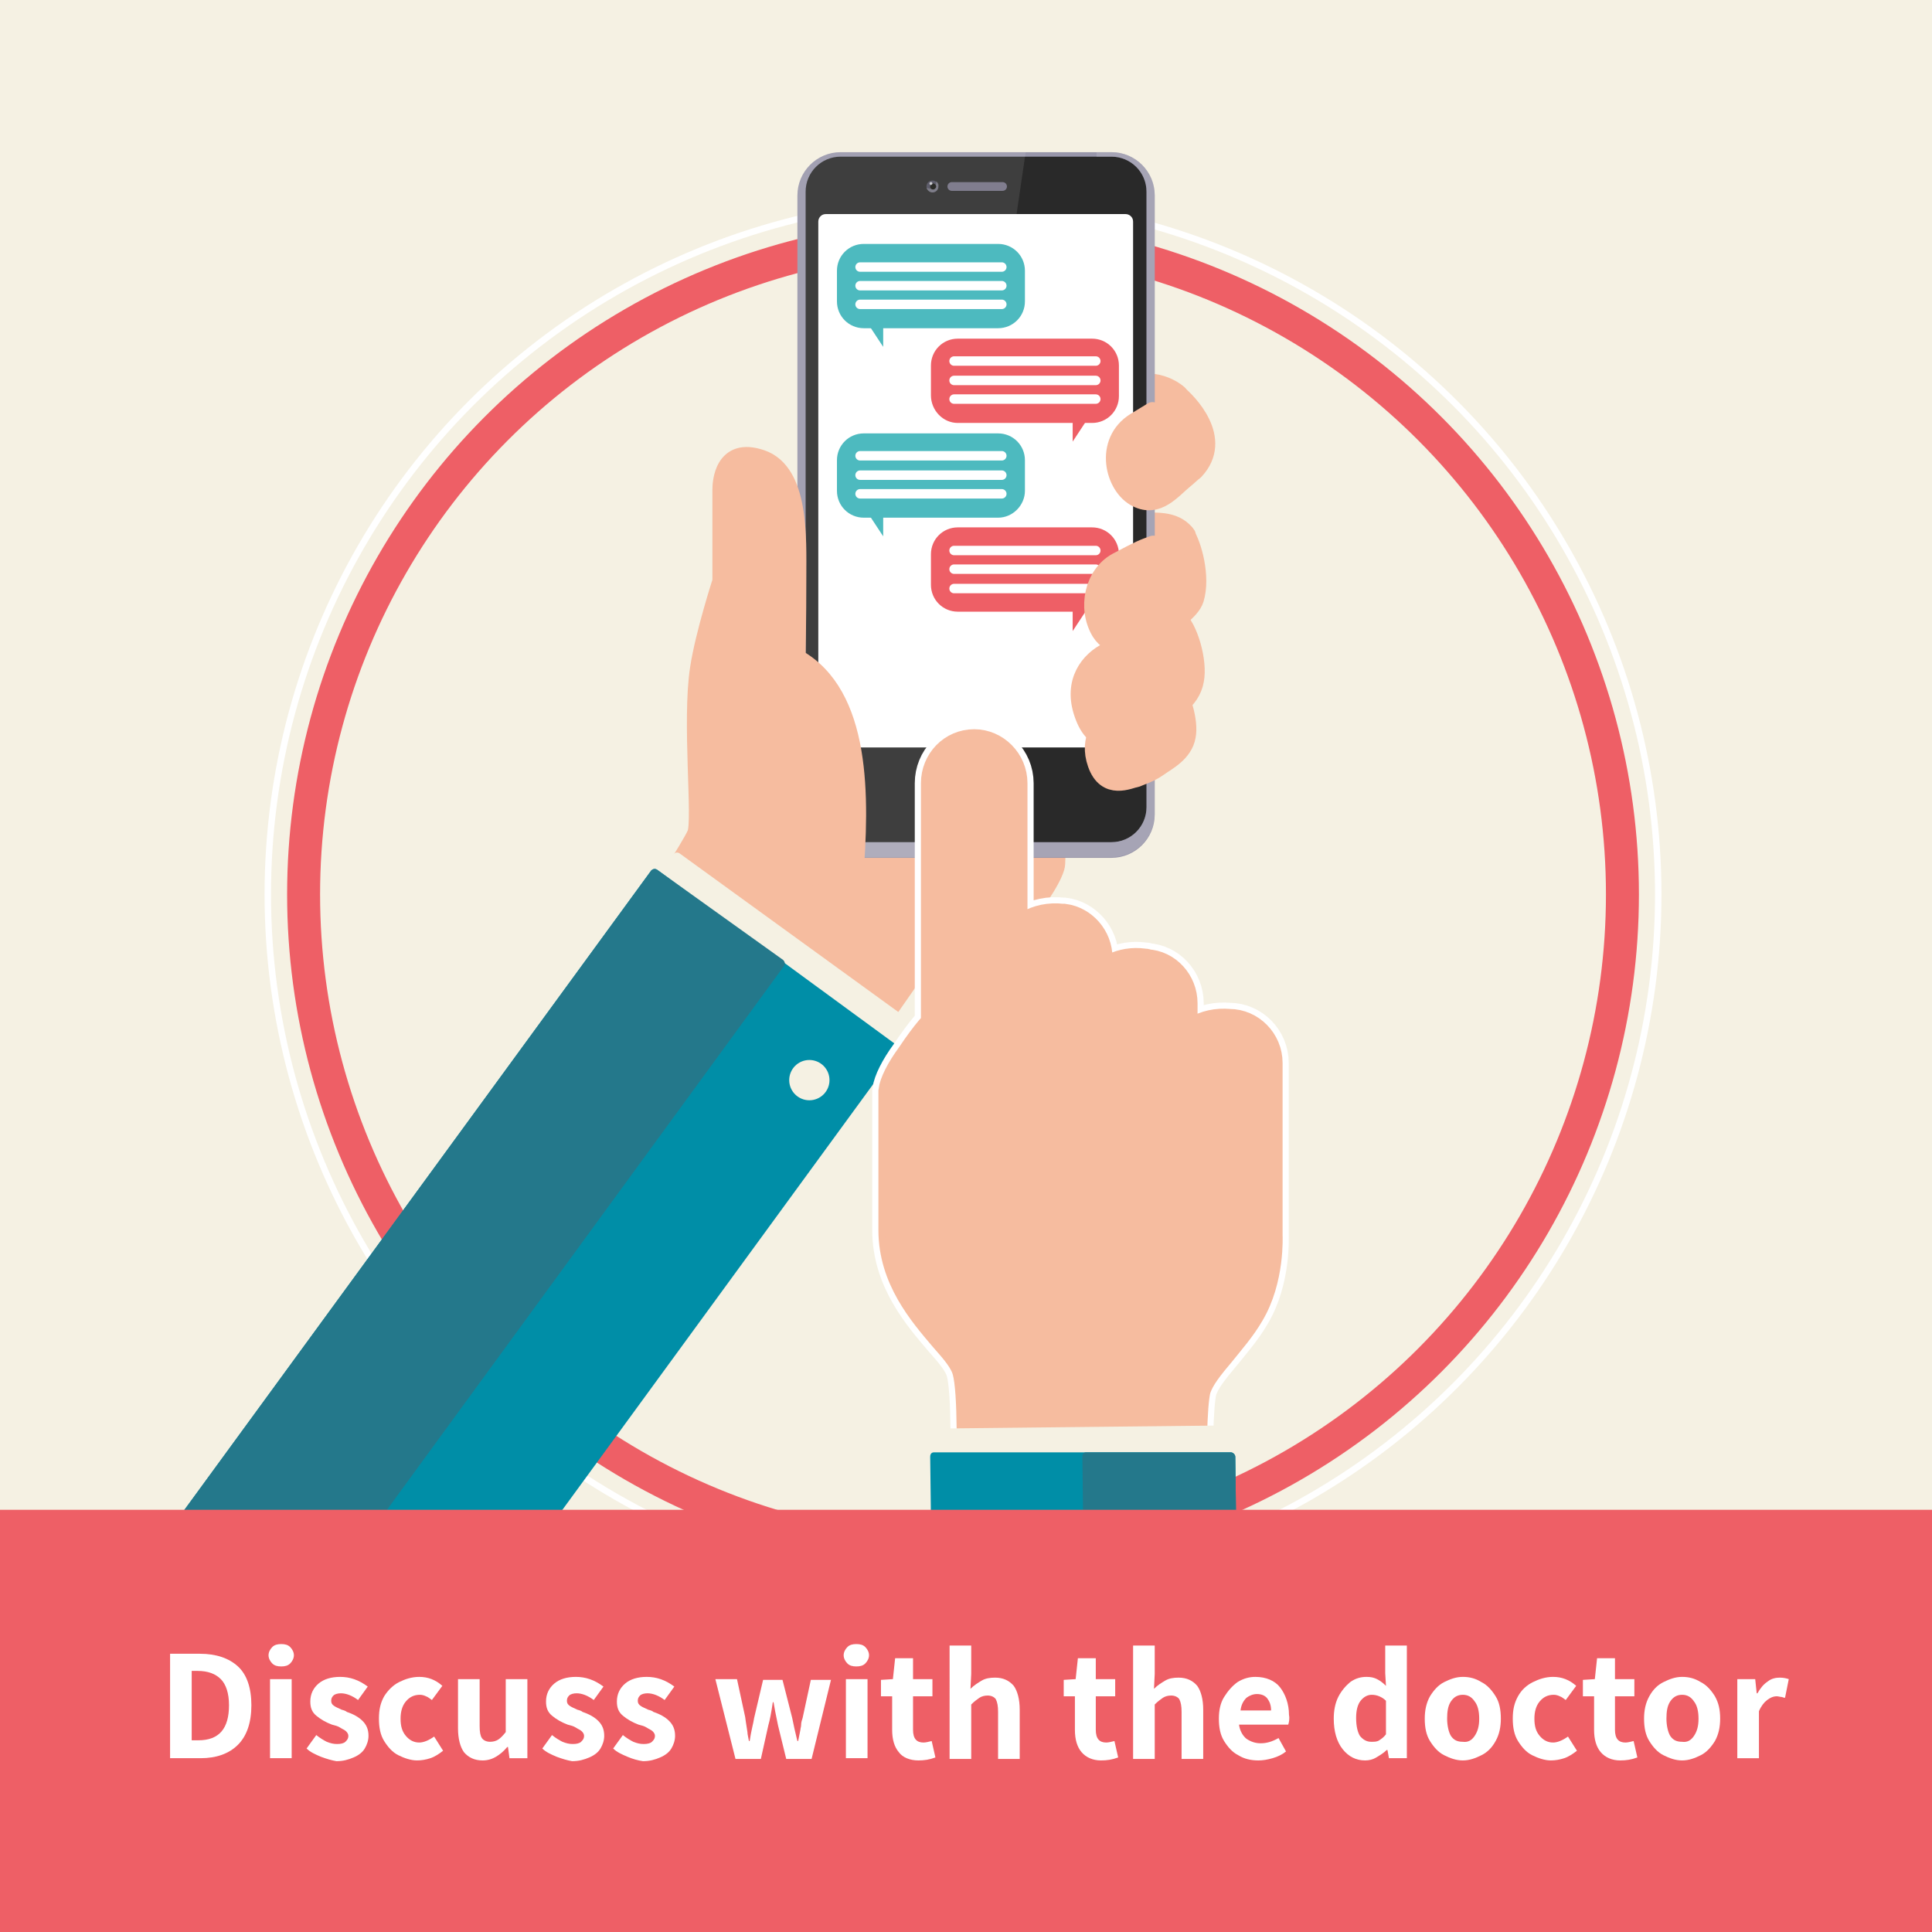 <?xml version="1.0" encoding="utf-8"?>
<!-- Generator: Adobe Illustrator 22.0.1, SVG Export Plug-In . SVG Version: 6.00 Build 0)  -->
<svg version="1.1" id="Layer_1" xmlns="http://www.w3.org/2000/svg" xmlns:xlink="http://www.w3.org/1999/xlink" x="0px" y="0px"
	 viewBox="0 0 259 259" style="enable-background:new 0 0 259 259;" xml:space="preserve">
<style type="text/css">
	.st0{fill:#F5F1E3;}
	.st1{fill:none;stroke:#EE5F66;stroke-width:4.419;stroke-miterlimit:10;}
	.st2{fill:none;stroke:#FFFFFF;stroke-width:0.865;stroke-miterlimit:10;}
	.st3{clip-path:url(#SVGID_2_);}
	.st4{fill:#F6BC9F;stroke:#F6BC9F;stroke-width:2.391;stroke-linecap:round;stroke-miterlimit:10;}
	.st5{fill:#F6BC9F;stroke:#F6BC9F;stroke-width:2.391;stroke-miterlimit:10;}
	.st6{fill:#F6BC9F;}
	.st7{fill:#292929;}
	.st8{fill:#9896AA;}
	.st9{opacity:0.4;fill:#BBB9C6;enable-background:new    ;}
	.st10{fill:#FFFFFF;}
	.st11{fill:#BBB9C6;}
	.st12{opacity:0.1;fill:#FFFFFF;enable-background:new    ;}
	.st13{fill:#4DBABF;}
	.st14{fill:none;stroke:#FFFFFF;stroke-width:1.267;stroke-linecap:round;stroke-linejoin:round;stroke-miterlimit:10;}
	.st15{fill:#EE5F66;}
	.st16{fill:none;stroke:#807D8E;stroke-width:1.175;stroke-linecap:round;stroke-miterlimit:10;}
	.st17{fill:#5E5D6B;}
	.st18{fill:#FFFFFF;fill-opacity:0.2;}
	.st19{fill:#2B2B27;}
	.st20{opacity:0.7;fill:#FFFFFF;enable-background:new    ;}
	.st21{fill:#008EA7;}
	.st22{fill:#24788B;}
	.st23{fill:none;stroke:#FFFFFF;stroke-width:6.334;stroke-miterlimit:10;}
	.st24{fill:none;stroke:#F6BC9F;stroke-width:4.683;stroke-miterlimit:10;}
	.st25{clip-path:url(#SVGID_4_);fill:#EE5F66;}
</style>
<rect class="st0" width="259" height="259"/>
<circle class="st1" cx="129.1" cy="119.9" r="88.4"/>
<circle class="st2" cx="129.1" cy="119.9" r="93.2"/>
<g>
	<g>
		<g>
			<defs>
				<rect id="SVGID_1_" width="259" height="259"/>
			</defs>
			<clipPath id="SVGID_2_">
				<use xlink:href="#SVGID_1_"  style="overflow:visible;"/>
			</clipPath>
			<g class="st3">
				<path class="st4" d="M159.1,71.7c-1.3-1.8-3.5-1.8-5-1.8H152v6.8"/>
				<path class="st4" d="M158,52.8c-0.9-0.8-2.5-1.5-3.8-1.5h-1.8v6.2"/>
				<path class="st5" d="M117.9,137.2l6.2-8.9c9.4,2.5,17.5-10.4,17.5-12.5c0,0,1.7-43.4,0-41.7l-21.2,3.5c0,0-13.2,11-15.1,12.1
					s-4.7,12.4-6.1,14.9s-10.4,15.5-10.4,15.5"/>
				<path class="st6" d="M114.4,118.7c0.2-1,1.4-2.6,4.6-2.4c7.1,0.3,19.3,1.4,19.9,4.3c0,0,2.2-1.6,3.1-6.2c0.9-4.6-27-2-27-2
					L114.4,118.7z"/>
				<g id="d8HMMY.tif_1_">
					<g>
						<g>
							<g>
								<g>
									<path class="st7" d="M154.2,60.2V25.9c0-2.9-2.4-5.3-5.3-5.3h-36.3c-2.9,0-5.3,2.4-5.3,5.3v59.4l0,0v23.8
										c0,2.9,2.4,5.3,5.3,5.3H149c2.9,0,5.3-2.4,5.3-5.3V60.2H154.2z"/>
									<path class="st8" d="M149,115h-36.3c-3.2,0-5.8-2.6-5.8-5.8V85.4V26.2c0-3.2,2.6-5.8,5.8-5.8H149c3.2,0,5.8,2.6,5.8,5.8v83
										C154.8,112.4,152.2,115,149,115z M112.7,21c-2.6,0-4.7,2.1-4.7,4.7v82.5c0,2.6,2.1,4.7,4.7,4.7H149c2.6,0,4.7-2.1,4.7-4.7
										v-48V25.7c0-2.6-2.1-4.7-4.7-4.7H112.7z"/>
								</g>
								<path class="st9" d="M149,20.4h-2V21h2c2.6,0,4.7,2.1,4.7,4.7v34.5v48c0,2.6-2.1,4.7-4.7,4.7h-32.9l-0.6,2H149
									c3.2,0,5.8-2.6,5.8-5.8v-83C154.8,23,152.2,20.4,149,20.4z"/>
								<g>
									<path class="st10" d="M150.9,28.7c0.5,0,1,0.4,1,1v69.5c0,0.5-0.4,1-1,1h-40.2c-0.5,0-1-0.4-1-1V29.7c0-0.5,0.4-1,1-1
										H150.9z"/>
								</g>
								<g>
									<g>
										<g>
											<path class="st11" d="M133.6,104.4c0.4,0,0.8,0.3,0.8,0.8v2.1c0,0.4-0.3,0.8-0.8,0.8h-3.8c-0.4,0-0.8-0.3-0.8-0.8v-2.1
												c0-0.4,0.3-0.8,0.8-0.8H133.6 M133.6,104h-3.8c-0.6,0-1.2,0.5-1.2,1.2v2.1c0,0.6,0.5,1.2,1.2,1.2h3.8
												c0.6,0,1.2-0.5,1.2-1.2v-2.1C134.8,104.5,134.3,104,133.6,104L133.6,104z"/>
										</g>
									</g>
								</g>
								<path class="st12" d="M137.5,20.4h-24.8c-3.2,0-5.8,2.6-5.8,5.8v59.2v23.8c0,3.2,2.6,5.8,5.8,5.8h10.9L137.5,20.4z"/>
							</g>
							<g>
								<g>
									<path class="st13" d="M133.8,44h-18c-2,0-3.6-1.6-3.6-3.6v-4.1c0-2,1.6-3.6,3.6-3.6h18c2,0,3.6,1.6,3.6,3.6v4.1
										C137.4,42.4,135.8,44,133.8,44z"/>
									<polygon class="st13" points="115.9,42.7 118.4,46.5 118.4,42.7 									"/>
								</g>
								<line class="st14" x1="115.3" y1="35.8" x2="134.3" y2="35.8"/>
								<line class="st14" x1="115.3" y1="38.3" x2="134.3" y2="38.3"/>
								<line class="st14" x1="115.3" y1="40.8" x2="134.3" y2="40.8"/>
								<g>
									<path class="st15" d="M128.4,56.7h18c2,0,3.6-1.6,3.6-3.6V49c0-2-1.6-3.6-3.6-3.6h-18c-2,0-3.6,1.6-3.6,3.6v4
										C124.8,55,126.4,56.7,128.4,56.7z"/>
									<polygon class="st15" points="146.3,55.4 143.8,59.2 143.8,55.4 									"/>
								</g>
								<line class="st14" x1="127.9" y1="48.4" x2="146.9" y2="48.4"/>
								<line class="st14" x1="127.9" y1="51" x2="146.9" y2="51"/>
								<line class="st14" x1="127.9" y1="53.5" x2="146.9" y2="53.5"/>
								<g>
									<path class="st13" d="M133.8,69.4h-18c-2,0-3.6-1.6-3.6-3.6v-4.1c0-2,1.6-3.6,3.6-3.6h18c2,0,3.6,1.6,3.6,3.6v4.1
										C137.4,67.7,135.8,69.4,133.8,69.4z"/>
									<polygon class="st13" points="115.9,68.1 118.4,71.9 118.4,68.1 									"/>
								</g>
								<g>
									<path class="st15" d="M128.4,82h18c2,0,3.6-1.6,3.6-3.6v-4.1c0-2-1.6-3.6-3.6-3.6h-18c-2,0-3.6,1.6-3.6,3.6v4.1
										C124.8,80.4,126.4,82,128.4,82z"/>
									<polygon class="st15" points="146.3,80.8 143.8,84.6 143.8,80.8 									"/>
								</g>
								<line class="st14" x1="115.3" y1="61.1" x2="134.3" y2="61.1"/>
								<line class="st14" x1="115.3" y1="63.7" x2="134.3" y2="63.7"/>
								<line class="st14" x1="115.3" y1="66.2" x2="134.3" y2="66.2"/>
								<line class="st14" x1="127.9" y1="73.8" x2="146.9" y2="73.8"/>
								<line class="st14" x1="127.9" y1="76.3" x2="146.9" y2="76.3"/>
								<line class="st14" x1="127.9" y1="78.9" x2="146.9" y2="78.9"/>
							</g>
							<line class="st16" x1="127.6" y1="25" x2="134.4" y2="25"/>
							<g>
								<path class="st17" d="M124.2,25c0-0.5,0.4-0.8,0.8-0.8c0.5,0,0.8,0.4,0.8,0.8c0,0.5-0.4,0.8-0.8,0.8S124.2,25.4,124.2,25z"
									/>
								<path class="st18" d="M125.5,24.3c0,0.1,0,0.2,0,0.2c0,0.5-0.4,0.8-0.8,0.8c-0.2,0-0.3-0.1-0.5-0.1c0.1,0.3,0.4,0.6,0.8,0.6
									c0.5,0,0.8-0.4,0.8-0.8C125.9,24.7,125.7,24.4,125.5,24.3z"/>
								<path class="st19" d="M124.7,25c0-0.2,0.2-0.4,0.4-0.4c0.2,0,0.4,0.2,0.4,0.4c0,0.2-0.2,0.4-0.4,0.4
									C124.8,25.4,124.7,25.2,124.7,25z"/>
								<path class="st20" d="M124.6,24.6c0-0.1,0.1-0.2,0.2-0.2s0.2,0.1,0.2,0.2s-0.1,0.2-0.2,0.2
									C124.7,24.8,124.6,24.7,124.6,24.6z"/>
							</g>
						</g>
					</g>
					<g>
						<g>
							<path class="st10" d="M115,98.5c0.1,0,0.2,0,0.2-0.1l0.1-0.1c0,0,0-0.1,0.1-0.1c0.1-0.2,0-0.4-0.2-0.5
								c-0.1,0-0.3-0.1-0.4-0.1s-0.2,0-0.3,0.1l-0.1,0.1c0,0.1-0.1,0.1-0.1,0c-0.5-0.2-0.8-0.5-0.9-1c0,0,0,0,0-0.1l0.1-0.1
								c0.1-0.1,0.1-0.2,0.1-0.3c0-0.1-0.1-0.2-0.1-0.4c0-0.1-0.1-0.2-0.2-0.2c-0.1-0.1-0.3-0.1-0.4,0.1c-0.1,0.1-0.1,0.1-0.2,0.2
								c0,0-0.1,0.1-0.1,0.2s0,0.2,0,0.3c0.1,0.5,0.3,1,0.6,1.4C113.8,98.2,114.3,98.5,115,98.5z"/>
						</g>
					</g>
				</g>
				<path class="st5" d="M157.2,92c1.2,1,2.3,4.7,1.9,6.7c-0.4,2.3-2.7,3.4-3.8,4.2c-1.1,0.8-2.7,1.3-2.9,1.4
					c-1,0.2-4.1,1.8-5.4-1.9c-1.2-3.4,0.7-5.8,2.6-6.8"/>
				<path class="st5" d="M157.8,82.8c1.6,1.3,2.9,5.9,2.4,8.4c-0.5,2.9-3.3,4.2-4.7,5.2c-1.3,1-4.2,2.1-4.5,2.1
					c-1.2,0.3-4.2,1.9-5.8-2.8c-1.5-4.3,0.8-7.2,3.3-8.4l1.5-0.9"/>
				<path class="st4" d="M158.9,71.5c1,1.5,2.2,5.8,1.3,8.8c-0.5,1.7-3.4,3.5-5.1,4.5c-0.4,0.2-1,0.5-1.6,0.8
					c-1.9,0.8-4.5,1.5-6-0.9c-1.9-3.2-0.9-7.7,2.2-9.4c3.2-1.7,3.5-1.8,4.9-2.3"/>
				<path class="st4" d="M87.4,121.4c0,0,5.1-7.8,5.9-9.6c0.8-1.8-0.7-15.1,0.4-22.2c0.7-4.6,3-11.7,3-11.7s0-11.6,0-12.3
					c0-0.8,0.2-5.9,5.4-4.1c5.2,1.8,4.8,10.7,4.8,15.8c0,5.7-0.1,10.9-0.1,10.9c8.8,4.9,8.6,18.6,7.7,29.8"/>
				<path class="st4" d="M154.5,55.1l-2.3,1.4c-4.4,2.7-2.9,8.8,0.2,10.3c2.8,1.4,4.7-1.1,6.4-2.5c0.5-0.4,1-0.9,1.4-1.2
					c4-4.3-1-9.3-2.4-10.4"/>
				<g>
					<polygon class="st6" points="92.2,113.2 121.8,131.8 119.1,136.1 90.5,116 					"/>
					<g>
						<path class="st0" d="M110.7,151.8c-0.2,0.2-0.5,0.3-0.8,0.1L79.7,130c-0.2-0.2-0.3-0.5-0.1-0.8l10.7-14.7
							c0.2-0.2,0.5-0.3,0.8-0.1l30.2,21.9c0.2,0.2,0.3,0.5,0.1,0.8L110.7,151.8z"/>
					</g>
					<g>
						<path class="st21" d="M51.3,235.4c-0.2,0.2-0.5,0.3-0.8,0.1L18.4,212c-0.2-0.2-0.3-0.5-0.1-0.8l69-94.5
							c0.2-0.2,0.5-0.3,0.8-0.1l32.1,23.5c0.2,0.2,0.3,0.5,0.1,0.8L51.3,235.4z"/>
					</g>
					<g>
						<path class="st22" d="M36.1,224c-0.2,0.2-0.5,0.3-0.8,0.1L18.4,212c-0.2-0.2-0.3-0.5-0.1-0.8l69-94.5c0.2-0.2,0.5-0.3,0.8-0.1
							l16.9,12.1c0.2,0.2,0.3,0.5,0.1,0.8L36.1,224z"/>
					</g>
					<circle class="st0" cx="108.5" cy="144.8" r="2.7"/>
				</g>
				<g>
					<g>
						<path class="st23" d="M122.4,141.8c2.2-3.3,3.4-4.4,3.4-4.4s0,0.2,0,0.4l0,0V105c0-2.7,2.1-4.9,4.8-4.9c2.6,0,4.8,2.2,4.8,4.9
							v22.2c1.2-2.3,3.6-4.1,7-3.7c0.1,0,0.1,0,0.2,0c2.3,0.3,4.2,2.4,4.2,4.9v4c1.3-1.9,3.6-3.3,6.5-2.9c0.1,0,0.3,0,0.4,0.1
							c2.5,0.1,4.5,2.3,4.5,4.9v6.8c0.9-2.3,3.3-4,6.6-3.7l0,0c2.6,0,4.8,2.2,4.8,4.9v7.6l0,0v15.5c0,0.1,0.3,5.8-2.4,10.3
							c-1.1,1.9-2.6,3.6-3.8,5.1c-1.6,1.9-2.9,3.5-3.4,5.1c-0.6,2.1-0.6,9.8-0.6,15.5h-28.9c0.1-6,0.3-15-0.5-17.9
							c-0.4-1.5-1.6-2.9-3.2-4.7c-2.8-3.3-6.7-7.8-6.7-14.1v-18.6C120.2,145.4,121,143.7,122.4,141.8z"/>
						<path class="st24" d="M122.4,141.8c2.2-3.3,3.4-4.4,3.4-4.4s0,0.2,0,0.4l0,0V105c0-2.7,2.1-4.9,4.8-4.9c2.6,0,4.8,2.2,4.8,4.9
							v22.2c1.2-2.3,3.6-4.1,7-3.7c0.1,0,0.1,0,0.2,0c2.3,0.3,4.2,2.4,4.2,4.9v4c1.3-1.9,3.6-3.3,6.5-2.9c0.1,0,0.3,0,0.4,0.1
							c2.5,0.1,4.5,2.3,4.5,4.9v6.8c0.9-2.3,3.3-4,6.6-3.7l0,0c2.6,0,4.8,2.2,4.8,4.9v7.6l0,0v15.5c0,0.1,0.3,5.8-2.4,10.3
							c-1.1,1.9-2.6,3.6-3.8,5.1c-1.6,1.9-2.9,3.5-3.4,5.1c-0.6,2.1-0.6,9.8-0.6,15.5h-28.9c0.1-6,0.3-15-0.5-17.9
							c-0.4-1.5-1.6-2.9-3.2-4.7c-2.8-3.3-6.7-7.8-6.7-14.1v-18.6C120.2,145.4,121,143.7,122.4,141.8z"/>
						<g>
							<path class="st6" d="M164.8,152.5v-9.1c0-3.2,3.4-5.5,0.3-5.9c-4.6-0.5-7.4,2.7-7.4,5.9v5"/>
							<path class="st6" d="M157.2,153.7v-16.9c0-3.6-0.5-6.9-4-7.3c-5-0.6-7.9,3.7-7.9,7.3v13.1"/>
							<path class="st6" d="M146.3,147.7v-16.9c0-3.6-0.5-6.9-4-7.3c-5-0.6-7.9,3.7-7.9,7.3v13.1"/>
							<path class="st6" d="M121.9,149.5c-0.6-2.9-1.2-5.4,1.3-8.8c2.6-3.4,6.7-6.6,6.7-6.6s0.5,12.6,0.8,13.9
								c0.4,1.3,0.9,2.6-0.5,3.6s-4.6,0.4-5.3,0.4C124.3,152,121.9,149.5,121.9,149.5z"/>
							<path class="st6" d="M120.2,146.2c0-1.4,2.1-4.6,4.7-7.6V150h0.9v-45c0-2.7,2.1-4.9,4.8-4.9c2.6,0,4.8,2.2,4.8,4.9v23
								c0,0.2,0,0.3,0,0.5v12.6l0,0h1.8l0,0V128c0.2-2.5,2.3-4.4,4.7-4.4c2.6,0,4.8,2.2,4.8,4.9v13.6l0,0v1.9h1.9v-9.4
								c0-2.7,2.1-4.9,4.8-4.9c2.6,0,4.8,2.2,4.8,4.9v12.2l0,0h1.8l0,0v-4.2c0-2.7,2.1-4.9,4.8-4.9c2.6,0,4.8,2.2,4.8,4.9v7.6l0,0
								v15.5c0,0.1,0.3,5.8-2.4,10.3c-1.1,1.9-2.6,3.6-3.8,5.1c-1.6,1.9-2.9,3.5-3.4,5.1c-0.6,2.1-0.6,9.8-0.6,15.5h-28.9
								c0.1-6,0.3-15-0.5-17.9c-0.4-1.5-1.6-2.9-3.2-4.7c-2.8-3.3-6.7-7.8-6.7-14.1L120.2,146.2z"/>
							<path class="st6" d="M125.8,137.4c0,0,0,8.7,0,10.1c0,1.2-5-4.3-5-4.3l0.1-0.2C123.8,138.4,125.8,137.4,125.8,137.4z"/>
							<path class="st6" d="M124,131.6c0,0-0.2,18.7,0.4,20.1c0.6,1.4,1.4,1.2,1.4,1.2v-18.1L124,131.6z"/>
							<path class="st6" d="M160,144.9c0,0.5-0.4,1-1,1c-0.5,0-1-0.4-1-1v2.4h1.9L160,144.9z"/>
							<path class="st6" d="M148.6,142.1c0,0.5-0.4,1-1,1c-0.5,0-1-0.4-1-1v2.4h1.9L148.6,142.1z"/>
							<path class="st6" d="M137.2,139.6c0,0.5-0.4,1-1,1c-0.5,0-1-0.4-1-1v2.4h1.9L137.2,139.6z"/>
						</g>
						<g>
							<path class="st6" d="M134.7,203c0,0,0-13.1-0.9-16.4c-0.7-2.5-2.5-5.3-4.4-7.4c-2.6-3-9.5-9.8-9.6-19l-1.1,5.6
								c0,8.1,4.6,12,7.7,15.7c0.9,1,2.7,3.5,2.3,6.8c0.4,1.5,1.3,1.8,1.1,14.2L134.7,203z"/>
						</g>
						<path class="st6" d="M150.6,137c0,3.4-0.2,4.9-1.5,5.2c-0.2,0.1-0.4,0.1-0.6,0.1v-7.8c0-2.7,2.1-4.9,4.8-4.9
							c0.1,0,0.2,0,0.2,0C151.3,129.6,150.6,133.6,150.6,137z"/>
						<path class="st6" d="M161.9,140.4c0,3.4-0.2,4.2-1.5,4.5c-0.2,0.1-0.4,0.1-0.6,0.1v-3c0-2.7,1.6-5.1,4.2-5.1
							c0.1,0,0.8,0.6,0.9,0.6C163.1,137.3,161.9,139.3,161.9,140.4z"/>
						<path class="st6" d="M139.2,130.8c0,5.4-0.2,8.7-1.5,9c-0.2,0.1-0.4,0.1-0.6,0.1v-11.6c0-2.7,2.1-4.9,4.8-4.9
							c0.1,0,0.2,0,0.2,0C139.9,123.4,139.2,127.4,139.2,130.8z"/>
					</g>
					<g>
						<polygon class="st6" points="161.6,189.4 128.3,189.2 128.3,194.8 161.6,192.7 						"/>
						<g>
							<path class="st0" d="M126.2,207.7c0,0.3,0.3,0.5,0.6,0.5l37.3-0.4c0.3,0,0.5-0.3,0.5-0.6l-0.2-15.6c0-0.3-0.3-0.5-0.6-0.5
								l-37.3,0.4c-0.3,0-0.5,0.3-0.5,0.6L126.2,207.7z"/>
						</g>
						<g>
							<path class="st21" d="M124.9,211.4c0,0.3,0.3,0.6,0.6,0.6h39.8c0.3,0,0.5-0.2,0.5-0.6l-0.2-16.1c0-0.3-0.3-0.6-0.6-0.6h-39.8
								c-0.3,0-0.5,0.2-0.5,0.6L124.9,211.4z"/>
						</g>
						<g>
							<path class="st22" d="M145.3,211.4c0,0.3,0.3,0.6,0.6,0.6h19.4c0.3,0,0.5-0.2,0.5-0.6l-0.2-16.1c0-0.3-0.3-0.6-0.6-0.6h-19.4
								c-0.3,0-0.5,0.2-0.5,0.6L145.3,211.4z"/>
						</g>
					</g>
				</g>
			</g>
		</g>
	</g>
	<g>
		<g>
			<defs>
				<rect id="SVGID_3_" width="259" height="259"/>
			</defs>
			<clipPath id="SVGID_4_">
				<use xlink:href="#SVGID_3_"  style="overflow:visible;"/>
			</clipPath>
			<rect x="-4.9" y="202.4" class="st25" width="267" height="59"/>
		</g>
	</g>
</g>
<g>
	<path class="st10" d="M22.9,221.7h3.9c2.2,0,3.9,0.6,5.1,1.7s1.8,2.9,1.8,5.2c0,2.3-0.6,4.1-1.8,5.3c-1.2,1.2-2.9,1.8-5,1.8h-4.1
		V221.7z M26.6,233.3c2.8,0,4.1-1.6,4.1-4.7c0-1.6-0.4-2.8-1.1-3.5s-1.7-1.1-3.1-1.1h-0.8v9.3H26.6z"/>
	<path class="st10" d="M36.5,223c-0.3-0.3-0.5-0.7-0.5-1.1s0.2-0.8,0.5-1.1c0.3-0.3,0.7-0.4,1.2-0.4s0.9,0.1,1.2,0.4
		s0.5,0.7,0.5,1.1s-0.2,0.8-0.5,1.1s-0.7,0.4-1.2,0.4S36.8,223.3,36.5,223z M36.2,225.1h2.9v10.6h-2.9V225.1z"/>
	<path class="st10" d="M43,235.5c-0.7-0.3-1.4-0.6-1.9-1.1l1.3-1.8c0.5,0.4,1,0.7,1.4,0.9c0.5,0.2,0.9,0.3,1.4,0.3
		c0.5,0,0.9-0.1,1.1-0.3c0.2-0.2,0.4-0.4,0.4-0.8c0-0.2-0.1-0.4-0.3-0.6c-0.2-0.2-0.5-0.3-0.8-0.5s-0.7-0.3-1.1-0.4
		c-0.8-0.3-1.5-0.7-2.1-1.2s-0.8-1.1-0.8-1.9c0-1,0.4-1.8,1.1-2.4s1.7-0.9,2.9-0.9c1.3,0,2.5,0.4,3.7,1.3l-1.3,1.8
		c-0.8-0.6-1.6-0.9-2.3-0.9c-0.4,0-0.8,0.1-1,0.3s-0.3,0.4-0.3,0.7c0,0.3,0.1,0.5,0.4,0.7c0.3,0.2,0.6,0.3,1,0.5
		c0.4,0.1,0.6,0.2,0.7,0.3c0.9,0.3,1.6,0.7,2.1,1.2c0.5,0.5,0.8,1.1,0.8,2c0,0.6-0.2,1.2-0.5,1.7s-0.8,0.9-1.5,1.2s-1.4,0.5-2.3,0.5
		C44.5,236,43.8,235.8,43,235.5z"/>
	<path class="st10" d="M53.4,235.3c-0.8-0.4-1.4-1.1-1.9-1.9c-0.5-0.8-0.7-1.8-0.7-3s0.2-2.1,0.7-3c0.5-0.8,1.2-1.5,2-1.9
		c0.8-0.4,1.7-0.7,2.7-0.7c1.2,0,2.2,0.4,3.1,1.2l-1.4,1.9c-0.3-0.2-0.5-0.4-0.8-0.5c-0.2-0.1-0.5-0.2-0.8-0.2
		c-0.8,0-1.4,0.3-1.9,0.9c-0.5,0.6-0.7,1.4-0.7,2.3c0,1,0.2,1.7,0.7,2.3c0.5,0.6,1.1,0.9,1.8,0.9c0.6,0,1.3-0.3,2-0.8l1.2,1.9
		c-0.5,0.4-1.1,0.8-1.7,1c-0.6,0.2-1.2,0.3-1.8,0.3C55.1,236,54.2,235.7,53.4,235.3z"/>
	<path class="st10" d="M62.2,234.9c-0.5-0.7-0.8-1.8-0.8-3.2v-6.6h2.9v6.3c0,0.8,0.1,1.3,0.3,1.6c0.2,0.3,0.6,0.5,1.1,0.5
		c0.4,0,0.8-0.1,1.1-0.3c0.3-0.2,0.6-0.5,1-1v-7.1h2.9v10.6h-2.4l-0.2-1.5h-0.1c-0.5,0.6-1,1-1.5,1.3c-0.5,0.3-1.1,0.5-1.8,0.5
		C63.6,236,62.8,235.6,62.2,234.9z"/>
	<path class="st10" d="M74.6,235.5c-0.7-0.3-1.4-0.6-1.9-1.1l1.3-1.8c0.5,0.4,1,0.7,1.4,0.9c0.5,0.2,0.9,0.3,1.4,0.3
		c0.5,0,0.9-0.1,1.1-0.3c0.2-0.2,0.4-0.4,0.4-0.8c0-0.2-0.1-0.4-0.3-0.6c-0.2-0.2-0.5-0.3-0.8-0.5s-0.7-0.3-1.1-0.4
		c-0.8-0.3-1.5-0.7-2.1-1.2s-0.8-1.1-0.8-1.9c0-1,0.4-1.8,1.1-2.4s1.7-0.9,2.9-0.9c1.3,0,2.5,0.4,3.7,1.3l-1.3,1.8
		c-0.8-0.6-1.6-0.9-2.3-0.9c-0.4,0-0.8,0.1-1,0.3s-0.3,0.4-0.3,0.7c0,0.3,0.1,0.5,0.4,0.7c0.3,0.2,0.6,0.3,1,0.5
		c0.4,0.1,0.6,0.2,0.7,0.3c0.9,0.3,1.6,0.7,2.1,1.2c0.5,0.5,0.8,1.1,0.8,2c0,0.6-0.2,1.2-0.5,1.7s-0.8,0.9-1.5,1.2s-1.4,0.5-2.3,0.5
		C76.1,236,75.4,235.8,74.6,235.5z"/>
	<path class="st10" d="M84.1,235.5c-0.7-0.3-1.4-0.6-1.9-1.1l1.3-1.8c0.5,0.4,1,0.7,1.4,0.9c0.5,0.2,0.9,0.3,1.4,0.3
		c0.5,0,0.9-0.1,1.1-0.3c0.2-0.2,0.4-0.4,0.4-0.8c0-0.2-0.1-0.4-0.3-0.6c-0.2-0.2-0.5-0.3-0.8-0.5s-0.7-0.3-1.1-0.4
		c-0.8-0.3-1.5-0.7-2.1-1.2s-0.8-1.1-0.8-1.9c0-1,0.4-1.8,1.1-2.4s1.7-0.9,2.9-0.9c1.3,0,2.5,0.4,3.7,1.3l-1.3,1.8
		c-0.8-0.6-1.6-0.9-2.3-0.9c-0.4,0-0.8,0.1-1,0.3s-0.3,0.4-0.3,0.7c0,0.3,0.1,0.5,0.4,0.7c0.3,0.2,0.6,0.3,1,0.5
		c0.4,0.1,0.6,0.2,0.7,0.3c0.9,0.3,1.6,0.7,2.1,1.2c0.5,0.5,0.8,1.1,0.8,2c0,0.6-0.2,1.2-0.5,1.7s-0.8,0.9-1.5,1.2s-1.4,0.5-2.3,0.5
		C85.5,236,84.8,235.8,84.1,235.5z"/>
	<path class="st10" d="M95.9,225.1h2.9l1.1,5.1c0,0.1,0.1,0.7,0.3,2c0,0.3,0.1,0.6,0.2,1.2h0.1c0.2-1.4,0.5-2.4,0.6-3.1l1.2-5.1h2.6
		l1.3,5.1c0.2,1,0.4,1.9,0.6,2.7l0.1,0.4h0.1l0.3-1.5c0-0.2,0.1-0.4,0.1-0.7c0-0.3,0.1-0.6,0.2-0.9l1.1-5.1h2.7l-2.6,10.6h-3.4
		l-1.1-4.5c-0.3-1.4-0.5-2.5-0.6-3.1h-0.1c-0.2,1.4-0.4,2.4-0.6,3.1l-1,4.5h-3.4L95.9,225.1z"/>
	<path class="st10" d="M113.6,223c-0.3-0.3-0.5-0.7-0.5-1.1s0.2-0.8,0.5-1.1c0.3-0.3,0.7-0.4,1.2-0.4s0.9,0.1,1.2,0.4
		s0.5,0.7,0.5,1.1s-0.2,0.8-0.5,1.1s-0.7,0.4-1.2,0.4S113.9,223.3,113.6,223z M113.4,225.1h2.9v10.6h-2.9V225.1z"/>
	<path class="st10" d="M120.5,234.9c-0.6-0.7-0.9-1.7-0.9-3v-4.5h-1.5v-2.2l1.6-0.1l0.3-2.8h2.4v2.8h2.6v2.3h-2.6v4.5
		c0,1.2,0.5,1.7,1.4,1.7c0.3,0,0.7-0.1,1.1-0.2l0.5,2.2c-0.8,0.3-1.5,0.4-2.3,0.4C122,236,121,235.6,120.5,234.9z"/>
	<path class="st10" d="M127.3,220.6h2.9v3.8l-0.1,2c0.5-0.5,1-0.8,1.5-1.1c0.5-0.3,1.1-0.4,1.8-0.4c1.1,0,1.9,0.4,2.5,1.1
		c0.5,0.7,0.8,1.8,0.8,3.2v6.6h-2.9v-6.3c0-0.8-0.1-1.3-0.3-1.7c-0.2-0.3-0.6-0.5-1.1-0.5c-0.4,0-0.8,0.1-1.1,0.3s-0.7,0.5-1.1,0.9
		v7.3h-2.9V220.6z"/>
	<path class="st10" d="M145,234.9c-0.6-0.7-0.9-1.7-0.9-3v-4.5h-1.5v-2.2l1.6-0.1l0.3-2.8h2.4v2.8h2.6v2.3h-2.6v4.5
		c0,1.2,0.5,1.7,1.4,1.7c0.3,0,0.7-0.1,1.1-0.2l0.5,2.2c-0.8,0.3-1.5,0.4-2.3,0.4C146.5,236,145.6,235.6,145,234.9z"/>
	<path class="st10" d="M151.9,220.6h2.9v3.8l-0.1,2c0.5-0.5,1-0.8,1.5-1.1c0.5-0.3,1.1-0.4,1.8-0.4c1.1,0,1.9,0.4,2.5,1.1
		c0.5,0.7,0.8,1.8,0.8,3.2v6.6h-2.9v-6.3c0-0.8-0.1-1.3-0.3-1.7c-0.2-0.3-0.6-0.5-1.1-0.5c-0.4,0-0.8,0.1-1.1,0.3
		c-0.3,0.2-0.7,0.5-1.1,0.9v7.3h-2.9V220.6z"/>
	<path class="st10" d="M172.7,231.2h-6.6c0.1,0.8,0.5,1.5,1,1.9c0.6,0.4,1.2,0.6,1.9,0.6c0.8,0,1.5-0.2,2.4-0.7l1,1.8
		c-0.5,0.4-1.1,0.7-1.8,0.9s-1.3,0.3-1.9,0.3c-1,0-1.9-0.2-2.7-0.7c-0.8-0.4-1.4-1.1-1.9-1.9s-0.7-1.8-0.7-3c0-1.1,0.2-2.1,0.7-2.9
		s1.1-1.5,1.8-2c0.8-0.5,1.6-0.7,2.4-0.7c1.4,0,2.6,0.5,3.3,1.4s1.2,2.2,1.2,3.7C172.9,230.4,172.8,230.9,172.7,231.2z M170.4,229.3
		c0-0.7-0.2-1.2-0.5-1.6c-0.3-0.4-0.8-0.6-1.4-0.6c-0.5,0-1,0.2-1.4,0.5c-0.4,0.4-0.7,0.9-0.8,1.7H170.4z"/>
	<path class="st10" d="M180,234.5c-0.8-1-1.2-2.4-1.2-4.1c0-1.1,0.2-2.1,0.6-2.9s1-1.5,1.6-2c0.7-0.5,1.4-0.7,2.2-0.7
		c0.6,0,1,0.1,1.4,0.3c0.4,0.2,0.8,0.5,1.2,0.9l-0.1-1.7v-3.7h2.9v15.1h-2.4l-0.2-1.1h-0.1c-0.4,0.4-0.9,0.7-1.4,1s-1,0.4-1.5,0.4
		C181.8,236,180.8,235.5,180,234.5z M184.9,233.3c0.3-0.2,0.6-0.4,0.9-0.8V228c-0.5-0.5-1.2-0.8-1.9-0.8c-0.6,0-1.1,0.3-1.5,0.8
		c-0.4,0.5-0.6,1.3-0.6,2.3c0,1.1,0.2,1.9,0.5,2.4c0.4,0.5,0.9,0.8,1.5,0.8C184.3,233.5,184.6,233.5,184.9,233.3z"/>
	<path class="st10" d="M193.6,235.3c-0.8-0.4-1.4-1.1-1.9-1.9c-0.5-0.8-0.7-1.8-0.7-3c0-1.1,0.2-2.1,0.7-3c0.5-0.8,1.1-1.5,1.9-1.9
		c0.8-0.4,1.6-0.7,2.5-0.7c0.9,0,1.7,0.2,2.5,0.7c0.8,0.4,1.4,1.1,1.9,1.9s0.7,1.8,0.7,3c0,1.1-0.2,2.1-0.7,3s-1.1,1.5-1.9,1.9
		c-0.8,0.4-1.6,0.7-2.5,0.7C195.2,236,194.4,235.7,193.6,235.3z M197.7,232.7c0.4-0.6,0.6-1.3,0.6-2.3s-0.2-1.8-0.6-2.3
		c-0.4-0.6-0.9-0.9-1.6-0.9c-0.7,0-1.2,0.3-1.6,0.9c-0.4,0.6-0.5,1.4-0.5,2.3s0.2,1.8,0.5,2.3c0.4,0.6,0.9,0.8,1.6,0.8
		C196.8,233.6,197.3,233.3,197.7,232.7z"/>
	<path class="st10" d="M205.4,235.3c-0.8-0.4-1.4-1.1-1.9-1.9c-0.5-0.8-0.7-1.8-0.7-3s0.2-2.1,0.7-3s1.2-1.5,2-1.9
		c0.8-0.4,1.7-0.7,2.7-0.7c1.2,0,2.2,0.4,3.1,1.2l-1.4,1.9c-0.3-0.2-0.5-0.4-0.8-0.5c-0.2-0.1-0.5-0.2-0.8-0.2
		c-0.8,0-1.4,0.3-1.9,0.9c-0.5,0.6-0.7,1.4-0.7,2.3c0,1,0.2,1.7,0.7,2.3c0.5,0.6,1.1,0.9,1.8,0.9c0.6,0,1.3-0.3,2-0.8l1.2,1.9
		c-0.5,0.4-1.1,0.8-1.7,1s-1.2,0.3-1.8,0.3C207.1,236,206.2,235.7,205.4,235.3z"/>
	<path class="st10" d="M214.6,234.9c-0.6-0.7-0.9-1.7-0.9-3v-4.5h-1.5v-2.2l1.6-0.1l0.3-2.8h2.4v2.8h2.6v2.3h-2.6v4.5
		c0,1.2,0.5,1.7,1.4,1.7c0.3,0,0.7-0.1,1.1-0.2l0.5,2.2c-0.8,0.3-1.5,0.4-2.3,0.4C216.1,236,215.2,235.6,214.6,234.9z"/>
	<path class="st10" d="M223,235.3c-0.8-0.4-1.4-1.1-1.9-1.9s-0.7-1.8-0.7-3c0-1.1,0.2-2.1,0.7-3s1.1-1.5,1.9-1.9
		c0.8-0.4,1.6-0.7,2.5-0.7c0.9,0,1.7,0.2,2.5,0.7c0.8,0.4,1.4,1.1,1.9,1.9c0.5,0.9,0.7,1.8,0.7,3c0,1.1-0.2,2.1-0.7,3
		c-0.5,0.8-1.1,1.5-1.9,1.9c-0.8,0.4-1.6,0.7-2.5,0.7C224.6,236,223.8,235.7,223,235.3z M227.1,232.7c0.4-0.6,0.6-1.3,0.6-2.3
		s-0.2-1.8-0.6-2.3c-0.4-0.6-0.9-0.9-1.6-0.9c-0.7,0-1.2,0.3-1.6,0.9c-0.4,0.6-0.5,1.4-0.5,2.3s0.2,1.8,0.5,2.3
		c0.4,0.6,0.9,0.8,1.6,0.8C226.2,233.6,226.7,233.3,227.1,232.7z"/>
	<path class="st10" d="M232.9,225.1h2.4l0.2,1.9h0.1c0.4-0.7,0.8-1.2,1.4-1.6c0.5-0.4,1.1-0.5,1.6-0.5c0.5,0,0.9,0.1,1.2,0.2
		l-0.5,2.5c0,0-0.2,0-0.4-0.1c-0.2,0-0.5-0.1-0.7-0.1c-0.5,0-0.9,0.2-1.3,0.5c-0.4,0.3-0.8,0.8-1.1,1.5v6.3h-2.9V225.1z"/>
</g>
</svg>
